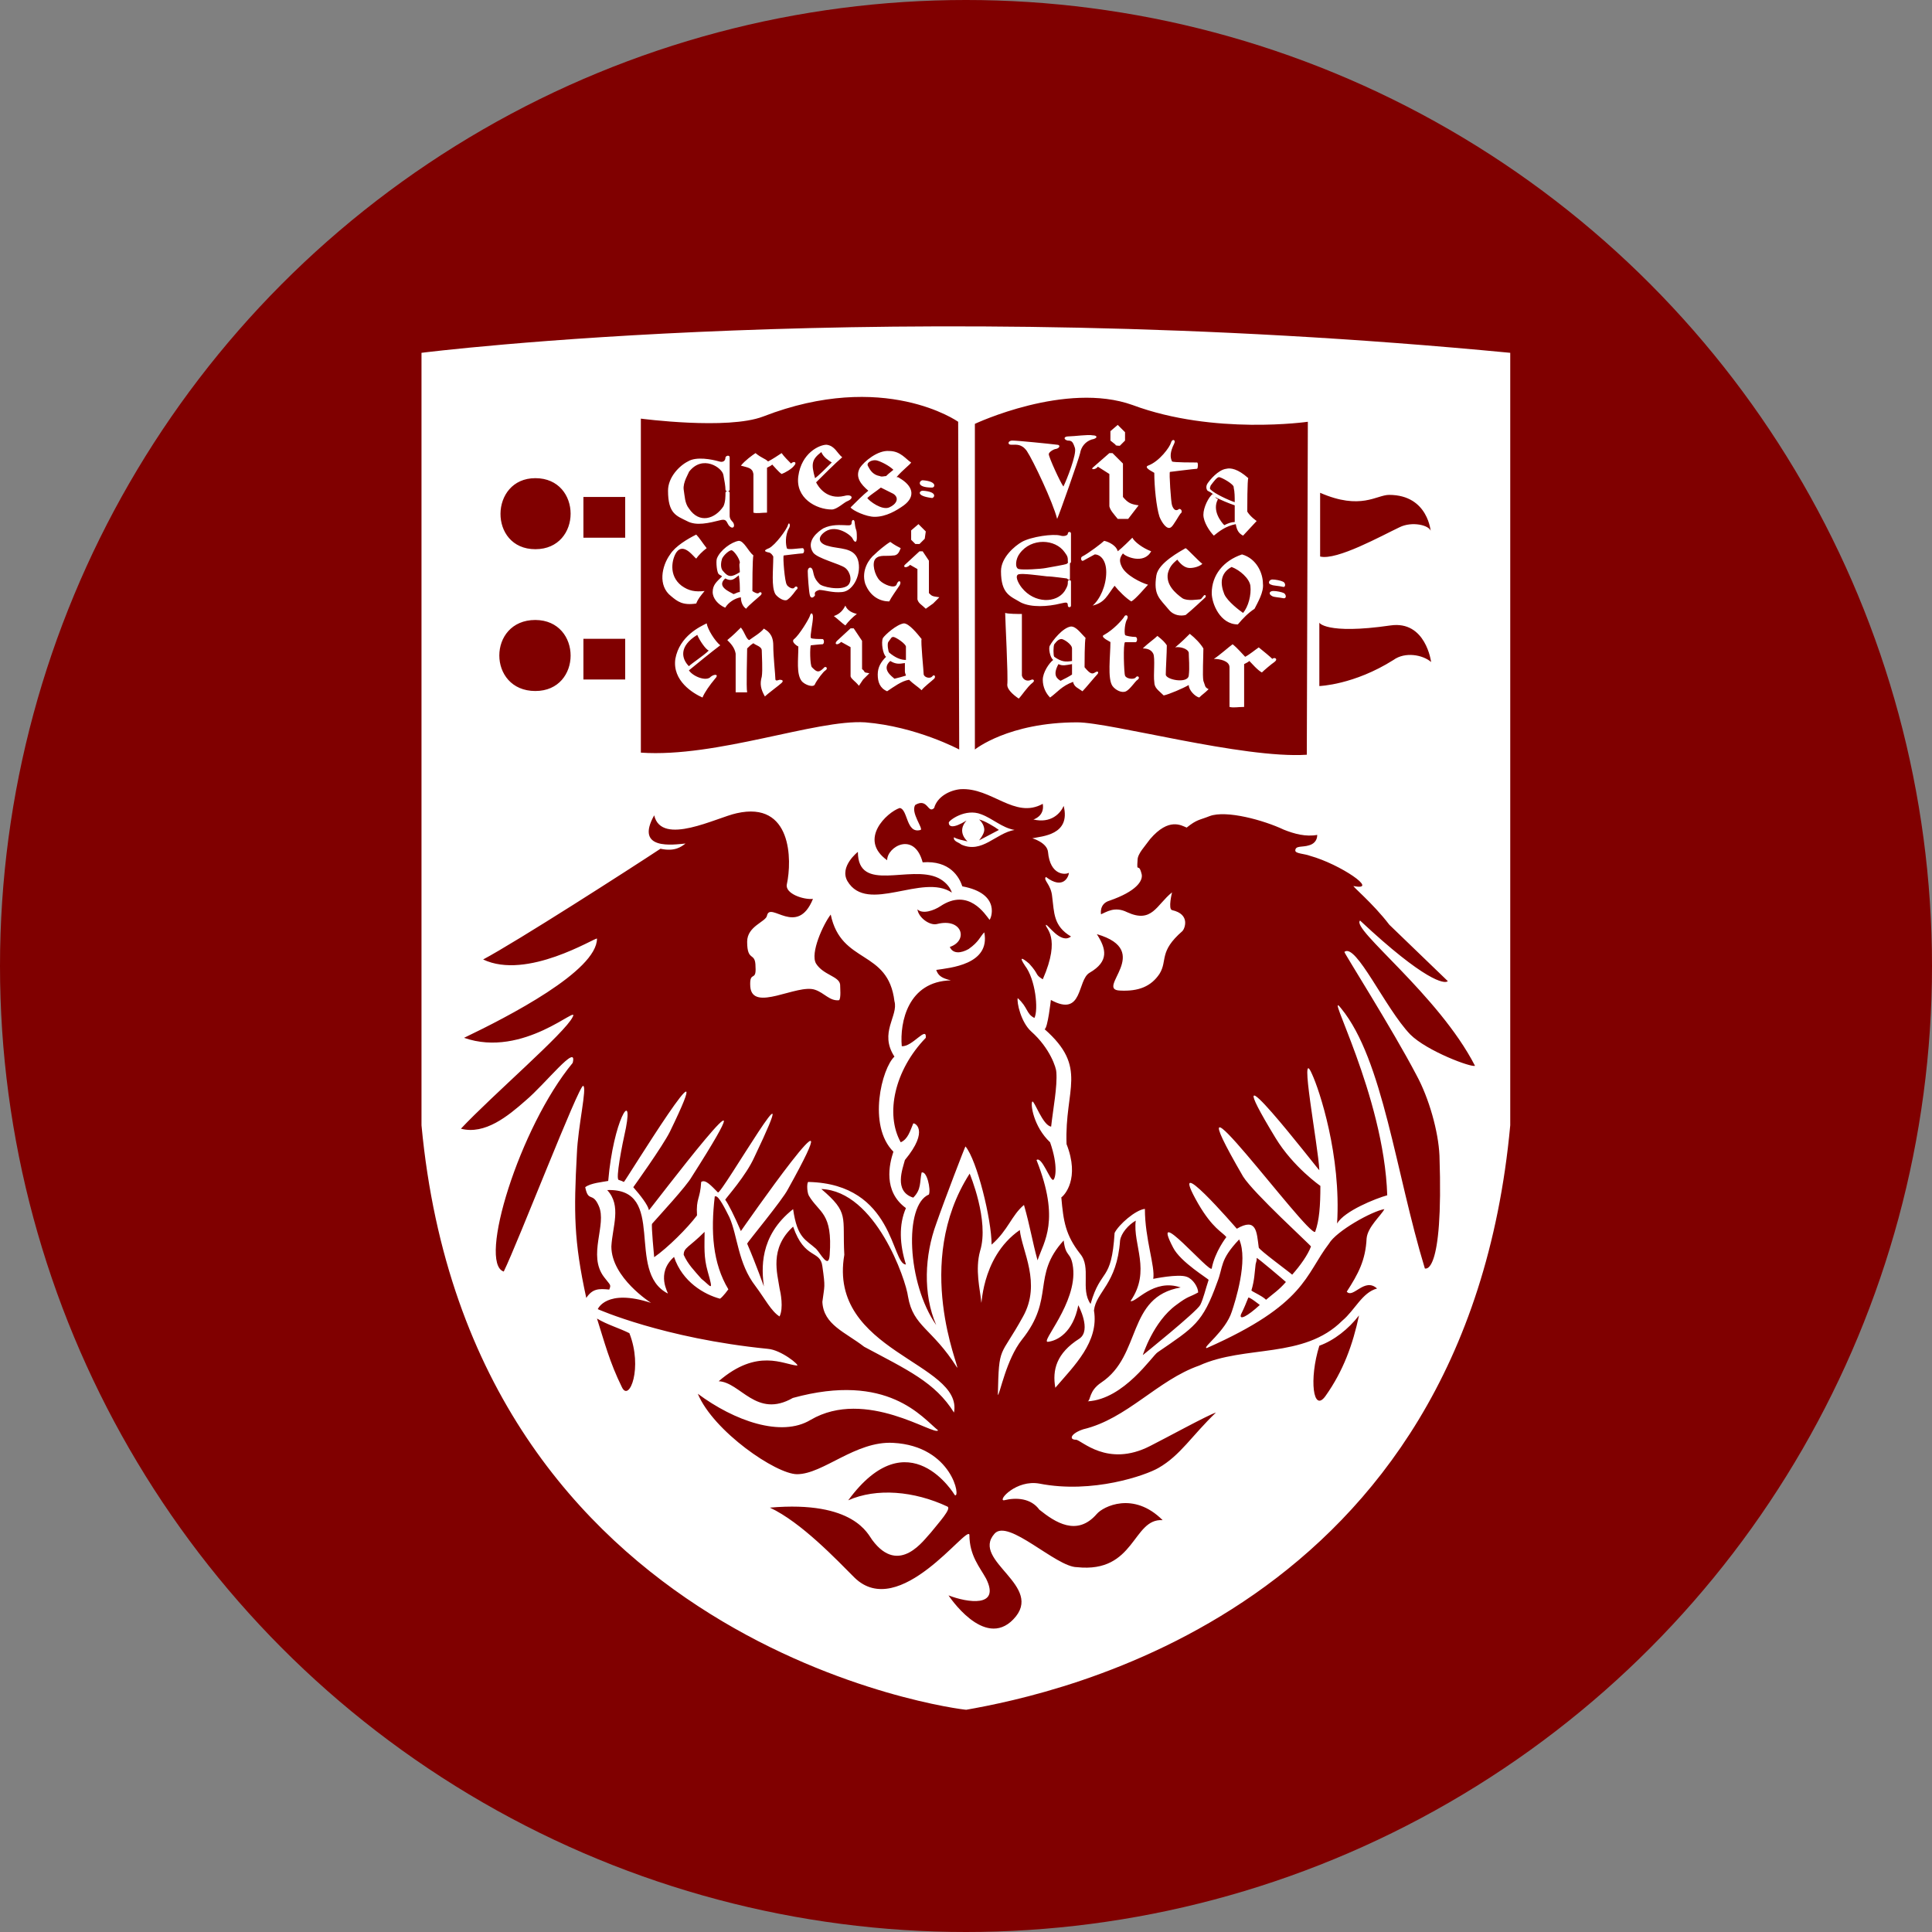 <?xml version="1.0" encoding="utf-8"?>
<!-- Generator: Adobe Illustrator 28.1.0, SVG Export Plug-In . SVG Version: 6.00 Build 0)  -->
<svg version="1.1" id="Layer_1" xmlns="http://www.w3.org/2000/svg" xmlns:xlink="http://www.w3.org/1999/xlink" x="0px" y="0px"
	 viewBox="0 0 73.98 73.98" style="enable-background:new 0 0 73.98 73.98;" xml:space="preserve">
<rect x="0" y="0" width="73.98" height="73.98" fill="#808080" stroke="none"/>
<style type="text/css">
	.st0{fill:#800000;}
	.st1{fill:#FFFFFF;}
</style>
<circle class="st0" cx="36.99" cy="36.99" r="36.99"/>
<g>
	<g>
		<g>
			<path class="st1" d="M30.41,24.47c-0.16,0.12,0.2,0.32,0.16,0.28c0,0.52-0.08,1.04,0.12,1.32c0.12,0.16,0.48,0.28,0.52,0.12
				c0.08-0.16,0.32-0.48,0.4-0.52c0.12-0.08,0-0.2-0.08-0.08c-0.2,0.2-0.28,0.12-0.44-0.04c-0.08-0.08-0.08-0.8-0.04-0.84
				c0,0,0.36-0.04,0.44-0.04c0.08,0,0.08-0.2,0-0.2c-0.12,0-0.4,0-0.44-0.04c-0.04-0.08,0.08-0.6,0.08-0.8
				c0-0.16-0.08-0.2-0.12-0.04C30.97,23.71,30.61,24.31,30.41,24.47 M31.37,22.59c0.2,0,0.52,0.12,0.88,0.08
				c0.44-0.04,0.76-0.72,0.6-1.24c-0.16-0.48-0.72-0.4-1.12-0.52c-0.36-0.08-0.48-0.32-0.12-0.56c0.44-0.28,1,0.16,1.04,0.28
				c0.08,0.16,0.16,0.16,0.16-0.04c0-0.4-0.04-0.2-0.08-0.56c0-0.16-0.12-0.16-0.12,0c0,0.12-0.16,0.08-0.28,0.08
				c-0.12,0-0.48-0.04-0.8,0.12c-0.2,0.12-0.68,0.48-0.4,0.92c0.16,0.24,1.04,0.44,1.24,0.6s0.28,0.52,0.08,0.68
				c-0.28,0.2-1,0.04-1.08-0.08c-0.16-0.16-0.2-0.28-0.24-0.48c-0.04-0.2-0.2-0.16-0.2,0c0,0.16,0.04,0.76,0.08,0.92
				c0.04,0.16,0.16,0.08,0.2,0C31.17,22.67,31.25,22.63,31.37,22.59 M32.37,23.19c-0.08,0.16-0.2,0.32-0.44,0.4
				c0.16,0.12,0.32,0.28,0.44,0.36c0.12-0.16,0.28-0.32,0.44-0.44C32.65,23.47,32.45,23.39,32.37,23.19 M30.17,22.95
				c0.16-0.12,0.28-0.32,0.32-0.36c0.12-0.08,0-0.2-0.08-0.08c-0.08,0.08-0.28-0.08-0.28-0.12c-0.08-0.08-0.16-1.08-0.12-1.12
				c0,0,0.64-0.08,0.72-0.08c0.08,0,0.08-0.2,0-0.2c-0.12,0-0.6,0.08-0.6,0c-0.04-0.12-0.08-0.48,0.08-0.76
				c0.08-0.12,0-0.28-0.04-0.12c-0.04,0.16-0.48,0.76-0.72,0.88c-0.2,0.08-0.2,0.12-0.04,0.16c0.12,0,0.2,0.16,0.2,0.16
				c0,0.52-0.08,1.16,0.08,1.44C29.77,22.87,30.05,23.07,30.17,22.95 M28.37,24.03c-0.16,0.16-0.28,0.28-0.52,0.48
				c0.12,0.12,0.28,0.28,0.32,0.52c0,0.2,0,1.24,0,1.48c0.16,0,0.16,0,0.44,0c-0.04-0.16,0-1.48,0-1.68
				c0.12-0.12,0.12-0.12,0.24-0.2c0.08,0.08,0.32,0.12,0.32,0.28c0,0.16,0.04,0.76,0,1c-0.08,0.28-0.04,0.48,0.12,0.76
				c0.12-0.12,0.56-0.44,0.64-0.52c0.08-0.08,0.04-0.12-0.08-0.12c-0.12,0.04-0.16,0.04-0.16-0.04c0-0.16-0.08-0.84-0.08-1.28
				s-0.24-0.56-0.36-0.64c-0.12,0.16-0.4,0.32-0.56,0.44C28.57,24.47,28.53,24.23,28.37,24.03 M26.7,24.31
				c0.08,0.2,0.32,0.56,0.44,0.6c-0.2,0.2-0.64,0.48-0.76,0.6C26.1,25.23,25.98,24.75,26.7,24.31 M25.86,25.23
				c-0.12,0.84,0.68,1.32,1.04,1.48c0.08-0.2,0.28-0.48,0.48-0.72c0.16-0.16,0-0.2-0.16-0.08c-0.16,0.2-0.68,0-0.84-0.24
				c0.24-0.2,0.88-0.72,1.2-0.96c-0.2-0.16-0.48-0.6-0.52-0.84C26.82,23.99,26.02,24.35,25.86,25.23 M25.66,21.23
				c-0.32,0.44-0.48,1.2,0.04,1.6c0.24,0.2,0.44,0.36,0.96,0.28c0.08-0.2,0.16-0.28,0.32-0.48c-0.36,0.04-0.6,0-0.88-0.2
				c-0.52-0.4-0.36-1.04-0.2-1.28c0.28-0.4,0.68,0.2,0.76,0.24c0.08-0.12,0.24-0.28,0.4-0.4c-0.16-0.2-0.28-0.4-0.4-0.52
				C26.34,20.63,25.86,20.91,25.66,21.23 M28.06,19.99c-0.04-0.04-0.12-0.12-0.12-0.24c0-0.08,0-0.8,0-0.88s-0.16-0.08-0.16,0
				c0,0.12,0,0.36-0.08,0.52c-0.32,0.48-0.92,0.68-1.32,0.08c-0.16-0.2-0.16-0.48-0.2-0.72c-0.04-0.28,0.2-0.64,0.2-0.68
				c0.52-0.68,1.28-0.16,1.32,0.12c0.04,0.2,0.08,0.44,0.08,0.56c0,0.08,0.16,0.08,0.16,0s0-1.16,0-1.24s-0.12-0.08-0.16,0
				c0,0.16-0.12,0.2-0.24,0.16c-0.28-0.08-0.88-0.2-1.2,0c-0.32,0.16-0.76,0.6-0.76,1.12c0,0.88,0.32,0.96,0.72,1.16
				c0.36,0.2,0.84,0.08,1.32-0.04c0.2-0.04,0.2,0.08,0.28,0.2C28.06,20.31,28.18,20.15,28.06,19.99 M28.33,22.51
				c0,0.08,0,0.12,0,0.16c-0.08,0-0.12,0.04-0.24,0.08c-0.12-0.08-0.68-0.28-0.32-0.6c0.24,0.12,0.32,0.04,0.52-0.12
				C28.33,22.27,28.33,22.43,28.33,22.51 M28.33,21.91c-0.32,0.2-0.44,0.2-0.64-0.04c-0.12-0.12-0.08-0.36-0.04-0.48
				c0.08-0.16,0.28-0.32,0.36-0.32c0.08,0,0.32,0.32,0.32,0.48C28.29,21.63,28.33,21.75,28.33,21.91 M28.29,20.71
				c-0.28,0.04-0.72,0.36-0.84,0.68c-0.04,0.12,0,0.56,0.08,0.6c0.04,0.04,0.08,0.04,0.12,0.08c-0.2,0.2-0.36,0.32-0.36,0.6
				c0,0.24,0.2,0.48,0.48,0.6c0.12-0.2,0.36-0.36,0.6-0.4c0,0.2,0.08,0.36,0.2,0.44c0.08-0.12,0.48-0.44,0.56-0.52s0-0.16-0.08-0.08
				c-0.04,0.04-0.2-0.04-0.24-0.08c0-0.12,0-1.28,0.04-1.36C28.65,21.11,28.49,20.71,28.29,20.71 M30.41,17.83
				c0.12-0.12,0-0.2-0.12-0.08c-0.08-0.08-0.28-0.28-0.36-0.4c-0.12,0.08-0.36,0.24-0.52,0.32c-0.12-0.12-0.24-0.12-0.48-0.32
				c-0.12,0.08-0.4,0.28-0.56,0.48c0.28,0.08,0.44,0.08,0.48,0.32c0,0.16,0,1.28,0,1.48c0.12,0.04,0.32,0,0.52,0
				c0-0.16,0-1.56,0-1.72c0.08-0.04,0.16-0.08,0.2-0.12c0.08,0.08,0.24,0.28,0.36,0.36C30.05,18.11,30.33,17.95,30.41,17.83
				 M31.21,18.31c-0.16-0.56-0.12-0.72,0.24-1c0.08,0.2,0.28,0.32,0.4,0.4C31.65,17.91,31.33,18.23,31.21,18.31 M32.33,18.99
				c-0.68,0.16-1-0.36-1.08-0.52c0.28-0.28,0.72-0.72,1-0.96c-0.2-0.16-0.28-0.44-0.6-0.48c-0.28,0-0.96,0.32-1.08,1.2
				c-0.12,0.84,0.68,1.28,1.28,1.28c0.2,0,0.48-0.28,0.6-0.32C32.73,19.07,32.61,18.91,32.33,18.99 M34.21,17.99
				c-0.04,0.04-0.16,0.12-0.28,0.24c-0.08,0-0.16,0.04-0.24,0c-0.24-0.04-0.36-0.2-0.44-0.36c-0.12-0.16,0.16-0.28,0.32-0.24
				C33.73,17.67,34.05,17.83,34.21,17.99 M33.73,18.67c0.16,0.08,0.32,0.16,0.48,0.24c0.24,0.16,0.12,0.4-0.16,0.52
				c-0.28,0.12-0.76-0.24-0.84-0.36C33.33,18.95,33.53,18.83,33.73,18.67 M34.89,17.71c-0.2-0.12-0.4-0.44-0.84-0.44
				c-0.44-0.04-0.96,0.4-1.12,0.64c-0.2,0.36,0.04,0.64,0.32,0.88c-0.2,0.16-0.44,0.4-0.68,0.64c0.08,0.12,0.6,0.36,0.92,0.36
				c0.44,0,0.84-0.24,1.12-0.44c0.48-0.36,0.32-0.76-0.16-1.04c-0.04-0.04-0.08-0.04-0.12-0.04C34.57,17.99,34.85,17.79,34.89,17.71
				 M35.45,20.35l-0.28-0.28l-0.28,0.24v0.36l0.16,0.16h0.16l0.2-0.2L35.45,20.35L35.45,20.35z M35.33,18.39
				c-0.12,0-0.28,0.28,0.36,0.28C35.81,18.67,35.89,18.43,35.33,18.39 M35.33,18.79c-0.12,0-0.28,0.2,0.36,0.28
				C35.77,19.07,35.93,18.83,35.33,18.79 M35.73,23.11l0.24-0.24c-0.28-0.04-0.28-0.04-0.4-0.16v-1.24l-0.24-0.36h-0.12l-0.52,0.48
				c-0.16,0.12,0,0.2,0.16,0.04l0.28,0.16v1.16c0.04,0.16,0.16,0.2,0.32,0.36L35.73,23.11z M34.09,25.31
				c0.2,0.12,0.32,0.12,0.56,0.08c0,0.12,0,0.28,0,0.32c0,0.08,0.04,0.12,0.04,0.16c-0.12,0.04-0.28,0.08-0.44,0.12
				C34.17,25.91,33.73,25.63,34.09,25.31 M34.69,25.27c-0.2,0-0.4-0.08-0.64-0.28c-0.04-0.04-0.08-0.32-0.04-0.4
				c0.12-0.16,0.12-0.2,0.2-0.2c0.08,0,0.52,0.28,0.48,0.4C34.69,24.87,34.69,25.07,34.69,25.27 M33.93,25.15
				c-0.2,0.2-0.32,0.4-0.32,0.68s0.08,0.52,0.36,0.64c0.24-0.16,0.56-0.4,0.84-0.44c0.16,0.16,0.36,0.28,0.48,0.4
				c0.08-0.12,0.4-0.36,0.48-0.44c0.08-0.08,0-0.2-0.08-0.08c-0.08,0.08-0.28,0.04-0.32-0.08c0-0.12-0.12-1.28-0.08-1.36
				c-0.16-0.2-0.48-0.6-0.68-0.6c-0.28,0.04-0.72,0.44-0.8,0.56C33.73,24.59,33.81,25.07,33.93,25.15
				C33.89,25.15,33.89,25.15,33.93,25.15 M33.13,22.35c0.2,0.52,0.6,0.68,0.92,0.68c0.08-0.16,0.28-0.44,0.36-0.56
				c0.16-0.2,0-0.32-0.08-0.08c-0.08,0.16-0.48,0-0.64-0.16c-0.2-0.2-0.32-0.68-0.16-0.84c0.16-0.16,0.4-0.08,0.68-0.12
				c0.2,0,0.24-0.2,0.28-0.28c-0.08-0.04-0.24-0.12-0.4-0.24c-0.2,0.12-0.48,0.36-0.6,0.48C33.29,21.39,32.97,21.83,33.13,22.35
				 M33.05,26.02l0.24-0.24c-0.28-0.04-0.12-0.04-0.28-0.16v-1.08l-0.32-0.48h-0.12l-0.52,0.48c-0.12,0.12,0,0.2,0.16,0.04l0.36,0.2
				v1.12c0.04,0.12,0.16,0.16,0.32,0.36L33.05,26.02z M37.49,32.18c0,0,0.2-0.24,0.2-0.4c0-0.24-0.2-0.4-0.2-0.4
				c0.2,0.04,0.6,0.28,0.76,0.4L37.49,32.18z M38.85,31.78L38.85,31.78c-0.48-0.08-0.84-0.44-1.28-0.6
				c-0.6-0.24-1.24,0.24-1.24,0.32c0,0.16,0.16,0.24,0.68-0.08c-0.4,0.44,0.04,0.8,0.04,0.8c-0.16-0.04-0.4-0.08-0.52-0.16
				c-0.04,0.16,0.2,0.2,0.28,0.28C37.61,32.7,38.13,31.9,38.85,31.78 M44.32,24.35c-0.12,0.12-0.36,0.28-0.56,0.48
				c0.16,0,0.32,0.04,0.4,0.2c0.08,0.16,0,0.84,0.04,1.08c0,0.24,0.16,0.32,0.36,0.52c0.2-0.04,0.76-0.28,0.96-0.4
				c0,0.2,0.24,0.44,0.4,0.48c0.12-0.12,0.2-0.16,0.36-0.32c-0.16-0.08-0.12-0.12-0.2-0.32c-0.04-0.2,0-0.92,0-1.24
				c-0.12-0.2-0.32-0.4-0.52-0.56c-0.12,0.12-0.32,0.32-0.56,0.52c0.16-0.04,0.48,0.04,0.52,0.2c0,0.2,0.04,0.56,0,0.88
				c-0.04,0.32-0.88,0.16-0.88-0.04c0-0.2,0.04-0.84,0.04-1.12C44.6,24.59,44.52,24.51,44.32,24.35 M44.72,21.95
				c0.08-0.32,0.28-0.44,0.36-0.52c0.12,0.16,0.28,0.32,0.48,0.32s0.4-0.08,0.48-0.16c-0.16-0.12-0.56-0.56-0.64-0.6
				c-0.2,0.12-1.04,0.56-1.12,1.04c-0.12,0.76,0.12,0.88,0.48,1.32c0.2,0.24,0.48,0.24,0.64,0.2c0.16-0.12,0.72-0.64,0.76-0.68
				c0.04-0.08-0.04-0.12-0.08-0.04c-0.08,0.08-0.04,0.08-0.12,0.12c-0.08,0-0.48,0.08-0.68-0.04C45,22.71,44.64,22.39,44.72,21.95
				 M42.36,21.91c0,0.52-0.24,1.04-0.52,1.28c0.48-0.12,0.56-0.4,0.84-0.76c0.16,0.2,0.44,0.48,0.64,0.6
				c0.16-0.08,0.56-0.56,0.64-0.64c-0.28-0.08-0.84-0.36-1-0.68c-0.12-0.24-0.08-0.36,0.04-0.52c0.08,0.12,0.8,0.44,1.08-0.08
				c-0.32-0.12-0.64-0.36-0.72-0.52c-0.08,0.08-0.4,0.4-0.56,0.52c-0.04-0.2-0.32-0.36-0.52-0.4c-0.08,0.08-0.6,0.48-0.84,0.6
				c-0.08,0.04-0.04,0.2,0.04,0.16c0.08-0.04,0.28-0.16,0.44-0.24C42.12,21.23,42.36,21.43,42.36,21.91 M42.28,24.31
				c-0.2,0.08,0.28,0.28,0.24,0.28c0,0.52-0.12,1.4,0.08,1.68c0.12,0.16,0.36,0.28,0.52,0.2c0.16-0.08,0.36-0.4,0.44-0.44
				c0.12-0.08,0-0.2-0.08-0.08c-0.08,0.08-0.36,0.04-0.4-0.08c-0.04-0.08-0.08-1.24,0-1.28c0,0,0.32,0,0.4,0s0.08-0.2,0-0.2
				c-0.12,0-0.4-0.04-0.4-0.08c-0.04-0.12,0-0.48,0.08-0.6c0.08-0.16-0.08-0.2-0.12-0.08C42.96,23.75,42.64,24.11,42.28,24.31
				 M40.37,24.67c0.12-0.16,0.2-0.2,0.28-0.2c0.08,0,0.4,0.2,0.4,0.36c0,0.08,0,0.28,0,0.48c-0.24,0.04-0.4,0.04-0.68-0.16
				C40.33,25.11,40.33,24.75,40.37,24.67 M40.53,25.43c0.16,0.08,0.28,0.04,0.52,0c0,0.16,0,0.32,0,0.4
				c-0.12,0.08-0.28,0.16-0.44,0.24C40.49,25.99,40.29,25.87,40.53,25.43 M40.33,25.27c-0.16,0.12-0.4,0.48-0.4,0.76
				s0.12,0.52,0.28,0.68c0.28-0.2,0.44-0.44,0.88-0.6c0.04,0.2,0.2,0.24,0.36,0.36c0.12-0.12,0.48-0.56,0.56-0.64
				c0.08-0.08,0.04-0.16-0.08-0.08c-0.12,0.08-0.2,0.04-0.4-0.2c0-0.12,0-1.04,0.04-1.12c-0.2-0.2-0.36-0.44-0.56-0.44
				c-0.32,0.04-0.72,0.56-0.8,0.72C40.13,24.79,40.21,25.19,40.33,25.27C40.29,25.27,40.29,25.27,40.33,25.27 M38.49,23.47
				c0,0.24,0.12,2.44,0.08,2.76c0,0.16,0.2,0.36,0.44,0.52c0.12-0.12,0.32-0.44,0.52-0.6c0.12-0.08,0.04-0.16-0.04-0.12
				c-0.16,0.08-0.32,0-0.36-0.16c0-0.2,0-2.08,0-2.36C38.97,23.51,38.61,23.51,38.49,23.47 M38.33,21.87c0,0.88,0.36,0.96,0.76,1.2
				c0.4,0.2,1.04,0.16,1.52,0.04c0.2-0.04,0.28-0.08,0.28,0.08c0,0.08,0.12,0.08,0.12,0c0-0.08,0-0.84,0-0.92s-0.12-0.08-0.12,0
				c0,0.12,0,0.16-0.12,0.36c-0.32,0.48-1.16,0.48-1.64-0.12c-0.16-0.2-0.28-0.48-0.12-0.52s0.72,0.04,1.08,0.08
				c0.2,0,0.72,0.08,0.76,0.08c0.04,0.04,0.12,0.08,0.12,0c0-0.12,0-0.44,0-0.56s-0.08-0.04-0.12,0c-0.08,0.04-0.6,0.12-0.8,0.16
				c-0.2,0.04-0.88,0.08-1.04,0.04c-0.16-0.04-0.12-0.4,0.04-0.6c0.44-0.6,1.36-0.56,1.72-0.04c0.12,0.16,0.12,0.2,0.12,0.36
				c0,0.08,0.12,0.08,0.12,0c0-0.08,0-1,0-1.08c0-0.08-0.12-0.08-0.12,0c0,0.08-0.16,0.12-0.28,0.08c-0.28-0.08-1.12,0.04-1.48,0.24
				C38.85,20.91,38.33,21.35,38.33,21.87 M41.84,16.67c-0.16-0.04-0.72,0.04-0.92,0.04s-0.2,0.12-0.04,0.16
				c0.16,0,0.2,0.04,0.28,0.28c0.08,0.24-0.32,1.24-0.44,1.48c-0.12-0.16-0.56-1.12-0.56-1.24c0-0.08,0.2-0.2,0.28-0.2
				c0.16-0.04,0.16-0.16,0.04-0.16c-0.32-0.04-1.52-0.16-1.72-0.16c-0.16,0-0.2,0.16-0.04,0.16c0.2,0,0.4-0.04,0.6,0.24
				c0.24,0.36,1,1.96,1.16,2.6c0.08-0.16,0.84-2.32,0.88-2.52c0.04-0.24,0.2-0.44,0.44-0.52C42.04,16.79,42.04,16.67,41.84,16.67
				 M42.88,17.07l0.2-0.2v-0.32l-0.28-0.28l-0.28,0.24v0.36l0.2,0.16C42.68,17.07,42.88,17.07,42.88,17.07z M43.2,19.87l0.4-0.52
				c-0.28-0.04-0.4-0.08-0.6-0.32v-1.28l-0.4-0.4h-0.12l-0.64,0.56c-0.08,0.08,0.12,0.08,0.2-0.04l0.44,0.28v1.24
				c0.04,0.16,0.16,0.28,0.32,0.48H43.2L43.2,19.87z M45.84,17.71c-0.12,0-0.92,0-0.96-0.04c-0.08-0.16-0.08-0.36,0.08-0.68
				c0.08-0.16-0.08-0.2-0.12-0.04s-0.44,0.72-0.88,0.88c-0.2,0.08,0.28,0.28,0.24,0.28c0,0.52,0.08,1.32,0.2,1.68
				c0.08,0.2,0.28,0.52,0.44,0.4c0.08-0.04,0.32-0.48,0.36-0.52c0.12-0.08,0-0.24-0.08-0.16c-0.12,0.08-0.2-0.04-0.24-0.16
				c-0.04-0.08-0.12-1.28-0.08-1.28c0,0,0.96-0.12,1.04-0.12C45.88,17.91,45.88,17.71,45.84,17.71 M47.28,19.99
				c-0.12,0-0.24,0.04-0.4,0.12c-0.12-0.12-0.48-0.56-0.24-1c-0.04,0-0.08-0.04-0.12-0.08c0.24,0.12,0.52,0.24,0.76,0.32
				c0,0.2,0,0.36,0,0.44C47.28,19.87,47.28,19.91,47.28,19.99 M47.28,19.23c-0.24-0.08-0.76-0.32-0.92-0.48
				c-0.04-0.04-0.04-0.04,0-0.16c0.12-0.16,0.24-0.32,0.32-0.32c0.08,0,0.6,0.28,0.56,0.4C47.28,18.83,47.28,19.03,47.28,19.23
				 M47.6,20.51l0.52-0.56c0,0-0.24-0.16-0.36-0.36c0-0.12,0-1.24,0.04-1.28c-0.4-0.36-0.68-0.4-0.84-0.36
				c-0.32,0.04-0.64,0.44-0.72,0.56c-0.08,0.12-0.04,0.24,0,0.28c0.08,0.04,0.16,0.08,0.24,0.16c0,0-0.04,0-0.04-0.04
				c-0.16,0.12-0.36,0.52-0.36,0.8s0.24,0.64,0.4,0.8c0.2-0.16,0.44-0.36,0.84-0.44C47.36,20.31,47.44,20.43,47.6,20.51 M47.6,23.47
				c-0.12-0.08-0.6-0.44-0.72-0.72c-0.16-0.4-0.16-0.8,0.28-1.04c0.32,0.12,0.68,0.44,0.72,0.72C47.92,22.79,47.8,23.23,47.6,23.47
				 M48.04,23.31c0.12-0.24,0.36-0.64,0.32-0.96c0-0.4-0.24-0.96-0.8-1.12c-0.72,0.24-1.16,0.8-1.16,1.48c0,0.4,0.32,1.2,1,1.2
				C47.6,23.67,47.8,23.47,48.04,23.31 M48.72,25.23c-0.08-0.08-0.32-0.28-0.52-0.44c-0.12,0.08-0.36,0.28-0.52,0.36
				c-0.12-0.12-0.28-0.32-0.48-0.48c-0.12,0.08-0.52,0.44-0.72,0.56c0.24,0,0.6,0.08,0.6,0.32c0,0.2,0,1.32,0,1.52
				c0.16,0.04,0.32,0,0.56,0c0-0.16,0-1.48,0-1.64c0.08-0.04,0.16-0.08,0.2-0.12c0.08,0.08,0.32,0.36,0.48,0.44
				c0.08-0.08,0.36-0.32,0.48-0.4C48.96,25.23,48.8,25.15,48.72,25.23 M48.72,22.83c0.08,0.04,0.24,0.04,0.44,0.08
				c0.12,0,0.08-0.16,0-0.2c-0.08-0.04-0.28-0.08-0.4-0.08C48.6,22.63,48.56,22.75,48.72,22.83 M49.12,22.27
				c-0.08-0.04-0.28-0.08-0.4-0.08c-0.12,0-0.2,0.16-0.04,0.2c0.08,0.04,0.28,0.04,0.44,0.08C49.24,22.51,49.24,22.31,49.12,22.27
				 M52.04,50.37c-0.24,1.12-0.6,2.12-1.28,3.08c-0.48,0.68-0.64-0.64-0.24-1.92C51.08,51.33,51.64,50.89,52.04,50.37 M51.4,50.57
				c-1.48,1.48-3.72,0.92-5.48,1.72c-1.6,0.56-2.76,2.04-4.44,2.44c-0.48,0.16-0.56,0.4-0.28,0.4c0.2,0,1.2,1.08,2.84,0.24
				c0.56-0.28,2.24-1.2,2.52-1.28c-0.92,0.88-1.36,1.64-2.2,2.12c-0.48,0.28-2.52,1-4.56,0.6c-0.88-0.16-1.6,0.64-1.36,0.64
				c0.48-0.12,1.04-0.08,1.36,0.36c0.6,0.48,1.44,1.04,2.2,0.16c0.24-0.28,1.4-0.88,2.52,0.24c-1.16-0.08-1.04,2.04-3.28,1.8
				c-0.8,0-2.64-1.88-3.16-1.28c-0.92,1.04,1.96,2,0.72,3.28c-1.12,1.16-2.48-0.92-2.48-0.92c0.72,0.28,2,0.48,1.44-0.64
				c-0.24-0.44-0.64-0.88-0.64-1.68c-0.08-0.4-2.68,3.32-4.4,1.64c-0.68-0.68-2.04-2.12-3.24-2.68c3.24-0.28,3.76,1.04,3.92,1.24
				c1.04,1.4,2-0.04,2.24-0.28c0.32-0.4,0.8-0.92,0.64-1c-1.28-0.6-2.72-0.72-3.8-0.24c2.32-3.16,4.08-0.2,4.08-0.2
				c0.24,0.16-0.08-1.88-2.36-2c-1.44-0.08-2.68,1.2-3.68,1.2c-0.8,0-3.2-1.64-3.8-3.08c1.4,1.04,3.2,1.68,4.32,1
				c2.12-1.24,4.76,0.64,4.88,0.4c-0.6-0.48-1.92-2.24-5.56-1.24c-1.4,0.8-2-0.6-2.84-0.64c1.48-1.28,2.48-0.64,3-0.6
				c0.12,0-0.6-0.6-1.12-0.64c-4-0.4-6.51-1.52-6.51-1.52s0.32-0.8,2.04-0.24c0,0-1.52-0.96-1.52-2.16c0.04-0.76,0.4-1.56-0.16-2.16
				c2.32-0.08,0.68,3.12,2.32,3.96c0.04,0-0.48-0.76,0.24-1.4c0.32,0.96,1.16,1.44,1.76,1.6c0.12-0.08,0.32-0.36,0.32-0.36
				c-0.6-1-0.68-2.2-0.52-3.56h0.04c0.12,0,0.36,0.48,0.52,0.8c0.32,0.72,0.32,1.76,1,2.64c0.36,0.48,0.6,0.96,0.92,1.16
				c0.16-0.32,0.04-0.92,0-1.08c-0.08-0.56-0.4-1.52,0.52-2.36c0.44,1.28,1.04,0.88,1.12,1.52c0.12,0.84,0.08,0.72,0,1.36
				c0.04,0.88,0.88,1.16,1.6,1.72c1.64,0.88,2.72,1.36,3.44,2.52c0.36-1.92-4.84-2.32-4.2-6.04c-0.08-1.48,0.2-1.6-0.88-2.52
				c2.08,0.08,3.24,3.48,3.32,4.12c0.2,1.16,0.92,1.2,1.88,2.72c0.12,0.04-1.72-4,0.48-7.43c0,0,0.76,1.8,0.4,2.96
				c-0.2,0.72,0,1.48,0.04,1.92c0.04,0.44-0.08-1.64,1.48-2.72c0.08,0.8,0.84,2.04,0.12,3.32c-0.88,1.6-0.92,1.04-0.96,3
				c0.08-0.04,0.32-1.36,0.92-2.12c1.28-1.6,0.36-2.44,1.6-3.8c0.08,0.68,0.28,0.4,0.36,1.04c0.16,1.36-1.28,2.88-0.96,2.84
				c0.36-0.04,0.96-0.36,1.16-1.4c0,0,0.52,0.96,0.04,1.28c-0.88,0.56-1.04,1.2-0.92,1.88c0.72-0.84,1.68-1.76,1.48-2.96
				c0.08-0.72,0.88-1,1-2.68c0.04-0.28,0.32-0.6,0.6-0.76c-0.12,0.92,0.6,1.92-0.2,3.08c0.2,0.08,0.88-0.88,1.92-0.52
				c-2.08,0.36-1.48,2.6-3.04,3.64c-0.48,0.32-0.4,0.68-0.52,0.72c1.4-0.08,2.48-1.76,2.68-1.88c1.4-0.96,1.72-1.12,2.28-2.68
				c0.24-0.6,0.08-0.84,0.84-1.64c0.36,0.8-0.16,2.4-0.28,2.76c-0.24,0.76-1.16,1.4-0.96,1.4c3.8-1.68,3.76-2.8,4.68-4
				c0.28-0.48,1.64-1.24,2.12-1.32c-0.12,0.24-0.64,0.68-0.68,1.12c-0.04,0.84-0.32,1.36-0.76,2.04c0.24,0.28,0.68-0.56,1.16-0.12
				C52.16,49.49,51.88,50.17,51.4,50.57 M47.92,49.41c0.12-0.4,0.12-0.68,0.16-1c0.04-0.16,0.04-0.12,0.04-0.24
				c0-0.04,1.08,0.88,1.12,0.92c-0.28,0.32-0.48,0.44-0.76,0.68C48.32,49.61,47.92,49.45,47.92,49.41 M48.24,49.97
				c-0.48,0.44-0.8,0.6-0.72,0.36c0.12-0.24,0.2-0.44,0.28-0.64C47.84,49.65,48.24,49.97,48.24,49.97 M53.12,45.77
				c-0.44,0.12-1.64,0.6-1.92,1.08c0.16-2.6-0.68-5.12-0.96-5.72c-0.52-1.2,0.24,2.76,0.28,3.68c0,0.04-4.28-5.52-1.68-1.24
				c0.68,1.12,1.72,1.84,1.72,1.84c0,0.76-0.04,1.32-0.2,1.76c-0.28,0.2-5.84-7.43-2.76-2.12c0.4,0.64,2.6,2.64,2.6,2.68
				c-0.12,0.32-0.4,0.72-0.72,1.08c-0.08-0.08-1.28-0.96-1.28-1.04c-0.08-0.6-0.08-1.16-0.84-0.72c0,0-2.76-3.2-1.48-0.96
				c0.56,0.96,0.92,1.08,1.08,1.28c0,0-0.44,0.56-0.56,1.2c-0.04,0.24-2.4-2.56-1.48-0.8c0.28,0.56,1.36,1.2,1.36,1.24
				c-0.12,0.36-0.2,0.72-0.32,0.96c-0.16,0.28-2.2,1.92-2.2,1.92s0.4-1.28,1.28-1.92c0.48-0.36,0.48-0.28,0.84-0.48
				c0-0.2-0.2-0.52-0.44-0.6c-0.32-0.12-1.28,0.08-1.28,0.08c0.08-0.48-0.32-1.52-0.32-2.68c-0.36,0.04-1,0.6-1.16,0.92
				c-0.12,1.92-0.52,1.32-0.92,2.72c-0.4-0.56,0.04-1.4-0.4-1.92c-0.56-0.72-0.64-1.24-0.72-2.16c0.12-0.08,0.72-0.72,0.2-2.04
				c-0.08-2.12,0.84-2.92-0.84-4.4c0.12-0.04,0.24-1.12,0.24-1.12c1.24,0.68,1-0.76,1.48-1.04c0.76-0.44,0.64-0.92,0.28-1.48
				c2.2,0.64-0.08,2.12,0.88,2.16c0.72,0.04,1.2-0.16,1.52-0.64c0.32-0.52-0.04-0.84,0.88-1.64c0.08-0.08,0.32-0.64-0.4-0.8
				c-0.16-0.04,0-0.68,0-0.68c-0.6,0.48-0.76,1.2-1.72,0.76c-0.48-0.24-0.8,0-1,0.08c0,0-0.08-0.4,0.32-0.52
				c1.04-0.36,1.28-0.76,1.24-1c-0.12-0.52-0.2,0-0.16-0.56c0-0.24,0.28-0.52,0.48-0.8c0.72-0.84,1.2-0.52,1.4-0.44
				c0.4-0.32,0.48-0.28,0.88-0.44c0.64-0.24,2.08,0.16,2.84,0.52c0.4,0.16,0.84,0.28,1.28,0.2c0,0.24-0.16,0.36-0.32,0.4
				c-0.24,0.08-0.52,0-0.52,0.2c0,0.12,0.36,0.12,0.56,0.2c1.16,0.32,2.68,1.36,1.68,1.16c-0.12-0.04,0.72,0.64,1.36,1.48l2.24,2.16
				c-0.12,0.12-0.88,0-3.36-2.32c-0.36,0.32,3,2.84,4.4,5.56c-0.12,0.08-1.84-0.56-2.48-1.2c-0.96-1-2.08-3.52-2.52-3.16
				c-0.04,0,1.84,2.96,2.76,4.72c0.48,0.88,0.84,2.16,0.88,3.08c0.16,4.68-0.56,4.32-0.56,4.32c-1.12-3.68-1.6-7.99-3.2-9.95
				C50.64,37.7,53,41.93,53.12,45.77 M54.83,20.67c0-0.08-0.04-0.2-0.04-0.32c-0.04-0.24-0.72-0.4-1.2-0.16
				c-0.68,0.32-2.4,1.28-3.04,1.12v-2.44c1.56,0.68,2.16,0.08,2.64,0.08c1.52,0,1.6,1.44,1.6,1.44
				C54.79,20.47,54.83,20.59,54.83,20.67 M53.24,23.95c1.36-0.2,1.56,1.4,1.56,1.4l0,0c-0.32-0.28-1-0.4-1.44-0.08
				c-1.52,0.96-2.84,1-2.84,1v-2.44C50.48,23.83,50.76,24.31,53.24,23.95 M50.04,28.9c-2.44,0.16-7.51-1.24-8.79-1.24
				c-2.64,0-3.92,1.04-3.92,1.04s0-12.03,0-12.47c0,0,3.48-1.64,6.04-0.72c3.12,1.16,6.71,0.64,6.71,0.64L50.04,28.9L50.04,28.9z
				 M39.93,30.78c0.08,0.48-0.36,0.6-0.36,0.6c0.68,0.16,1.04-0.24,1.16-0.52c0.28,1.12-0.84,1.16-1.2,1.24c0,0,0.56,0.16,0.6,0.52
				c0.08,0.92,0.68,0.88,0.8,0.8c0,0.12-0.2,0.68-0.88,0.16c-0.12,0.12,0.2,0.28,0.24,0.76c0.08,0.6,0.04,1.12,0.72,1.52
				c-0.4,0.32-0.92-0.52-0.96-0.44c-0.04,0.12,0.6,0.44-0.12,2.08c-0.32-0.2-0.12-0.16-0.52-0.6c-0.28-0.24-0.4-0.28-0.16,0.08
				c0.4,0.52,0.52,1.68,0.36,2c-0.32-0.16-0.24-0.4-0.64-0.76c-0.04,0.16,0.12,0.92,0.52,1.28c0.72,0.64,0.96,1.4,0.96,1.56
				c0.04,0.56-0.12,1.36-0.2,2.08c-0.32-0.04-0.64-1-0.72-0.96c-0.08,0.08,0.04,0.96,0.68,1.56c0.32,0.92,0.2,1.4,0.12,1.44
				c-0.12,0.04-0.44-0.92-0.64-0.76c0.92,2.32,0.28,3.12,0.04,3.84c-0.2-0.72-0.28-1.28-0.52-2.12c-0.48,0.4-0.6,0.96-1.24,1.52
				c0-0.96-0.56-3.24-1-3.76c0-0.04-0.8,2.04-1.12,2.96c-0.44,1.2-0.52,2.68,0,3.88c-1.12-1.6-1.24-4.6-0.28-5
				c0.08-0.2-0.08-0.92-0.28-0.84c-0.08,0.36,0,0.64-0.32,0.96c-0.76-0.24-0.4-1.12-0.32-1.44c0.96-1.16,0.36-1.44,0.32-1.4
				c-0.12,0.28-0.2,0.6-0.48,0.72c-0.6-1.08-0.24-2.76,0.96-4c0.04-0.48-0.52,0.36-0.92,0.32c-0.08-0.92,0.24-2.48,1.88-2.52
				c-0.32-0.08-0.48-0.16-0.56-0.4c0.52-0.08,2.08-0.2,1.84-1.44c-0.16,0.16-0.2,0.36-0.6,0.64c-0.28,0.16-0.6,0.2-0.72-0.08
				c0.72-0.24,0.48-1.12-0.48-0.88c-0.28,0.08-0.72-0.24-0.76-0.56c0.2,0.2,0.64,0.04,0.88-0.12c1.08-0.72,1.72,0.32,1.88,0.52
				c0.04,0,0.48-1-1.04-1.28c-0.12-0.36-0.48-1-1.52-0.92c-0.32-1.2-1.36-0.6-1.36-0.08c-1.12-0.8,0-1.84,0.48-2
				c0.32,0.04,0.24,1,0.8,0.84c0.12-0.04-0.4-0.68-0.2-0.96c0.48-0.28,0.48,0.36,0.72,0.12c0.12-0.44,0.6-0.68,1-0.72
				C37.97,30.14,38.85,31.38,39.93,30.78 M36.73,28.7c0,0-1.64-0.88-3.6-1.04c-1.88-0.12-5.68,1.36-8.59,1.16V16.03
				c0,0,3.32,0.44,4.68-0.08c4.64-1.8,7.47,0.2,7.47,0.2L36.73,28.7L36.73,28.7z M23.94,26.02h-1.6v-1.56h1.6V26.02z M23.94,20.59
				h-1.6v-1.56h1.6V20.59z M20.5,26.46c-1.84,0-1.84-2.72,0-2.72C22.3,23.75,22.3,26.46,20.5,26.46 M20.5,21.03
				c-1.8,0-1.76-2.72,0-2.72C22.3,18.31,22.3,21.03,20.5,21.03 M32.45,33.74c-0.32-0.56,0.4-1.12,0.4-1.12c0,1.6,2,0.48,3.08,1
				c0.24,0.12,0.44,0.32,0.52,0.56C35.33,33.42,33.21,35.02,32.45,33.74 M26.98,47.17c0,0.56-0.04,0.96,0.12,1.52
				c0.24,0.84,0.12,0.56-0.24,0.28c-0.28-0.32-0.52-0.56-0.68-0.92C26.18,47.77,26.38,47.77,26.98,47.17 M22.86,35.94L22.86,35.94
				c-0.08-0.04-2.68,1.6-4.36,0.8c1.28-0.68,5.64-3.48,6.79-4.24c0.56,0.12,0.8-0.08,0.96-0.2c-0.44,0.04-1.96,0.28-1.2-1.08
				c0.28,1.2,2.4,0.08,3.16-0.08c2.12-0.48,2.12,1.8,1.92,2.72c-0.08,0.36,0.64,0.6,1,0.56c-0.6,1.48-1.64,0.08-1.76,0.64
				c-0.04,0.24-0.76,0.4-0.76,1c0,0.8,0.32,0.36,0.32,0.96c0.04,0.6-0.24,0.12-0.2,0.76c0.08,1,1.8-0.12,2.48,0.12
				c0.36,0.12,0.56,0.44,0.92,0.4c0.08-0.08,0.04-0.48,0.04-0.6c-0.04-0.32-0.64-0.36-0.92-0.8c-0.24-0.4,0.28-1.52,0.56-1.88
				c0.4,1.92,2.2,1.32,2.44,3.32c0.16,0.56-0.6,1.2,0,2.12c-0.48,0.44-1.04,2.64-0.04,3.64c-0.16,0.48-0.4,1.52,0.48,2.16
				c-0.28,0.64-0.24,1.4,0,2.16c-0.56,0-0.44-3.08-3.72-3.16c-0.08-0.04-0.08,0.36,0,0.52c0.4,0.68,0.92,0.64,0.8,2.28
				c-0.04,0.56-0.36-0.08-0.52-0.24c-0.4-0.36-0.72-0.4-0.88-1.52c-1.32,1.04-1.2,2.32-1.12,2.96c0,0-0.28-0.8-0.64-1.64
				c0-0.04,1.36-1.68,1.56-2.08c2.76-4.96-1.8,1.6-1.8,1.6c-0.24-0.56-0.48-1.04-0.6-1.2c0.04-0.08,0.8-0.92,1.12-1.64
				c2.12-4.44-1.28,1.48-1.4,1.36c-0.24-0.24-0.48-0.52-0.64-0.4c-0.04,0.68-0.2,0.6-0.16,1.28c-0.36,0.48-1.12,1.24-1.64,1.6
				c0,0-0.12-1.24-0.08-1.28c0.28-0.32,1.32-1.44,1.52-1.8c3.52-5.52-1.64,1.32-1.64,1.28c-0.04-0.2-0.32-0.56-0.6-0.88
				c0,0,1.12-1.56,1.4-2.12c2.12-4.36-1.72,1.92-1.76,1.92c-0.08-0.04-0.08-0.04-0.2-0.08c-0.12-0.04,0.12-1.28,0.28-2
				c0.28-1.48-0.48-0.28-0.68,2.04c-0.2,0.04-0.68,0.08-0.88,0.24c0.12,0.6,0.28,0.16,0.52,0.72c0.32,0.72-0.44,1.88,0.2,2.72
				c0.24,0.32,0.28,0.28,0.2,0.48c-0.4-0.04-0.64-0.04-0.88,0.32c-0.48-2.2-0.48-3.28-0.36-5.52c0.04-1.04,0.4-2.56,0.24-2.6
				c-0.16-0.04-2.48,5.96-3.04,7.11c-1-0.32,0.6-5.52,2.64-7.99c0.2-0.8-1.04,0.8-1.8,1.44c-0.68,0.6-1.56,1.32-2.48,1.08
				c1.2-1.28,4-3.68,4.28-4.28c0.28-0.52-1.88,1.6-4.16,0.8C19.46,38.93,22.86,37.18,22.86,35.94 M22.86,50.49
				c0.4,0.24,0.84,0.36,1.24,0.56c0.52,1.32,0,2.64-0.28,2.08C23.34,52.16,23.14,51.37,22.86,50.49 M57.83,43.09V13.51
				c-23.74-2.28-41.69,0-41.69,0v29.58c1.88,20.06,20.66,22.38,20.86,22.38C40.37,64.87,56.11,61.72,57.83,43.09"/>
		</g>
	</g>
</g>
</svg>
